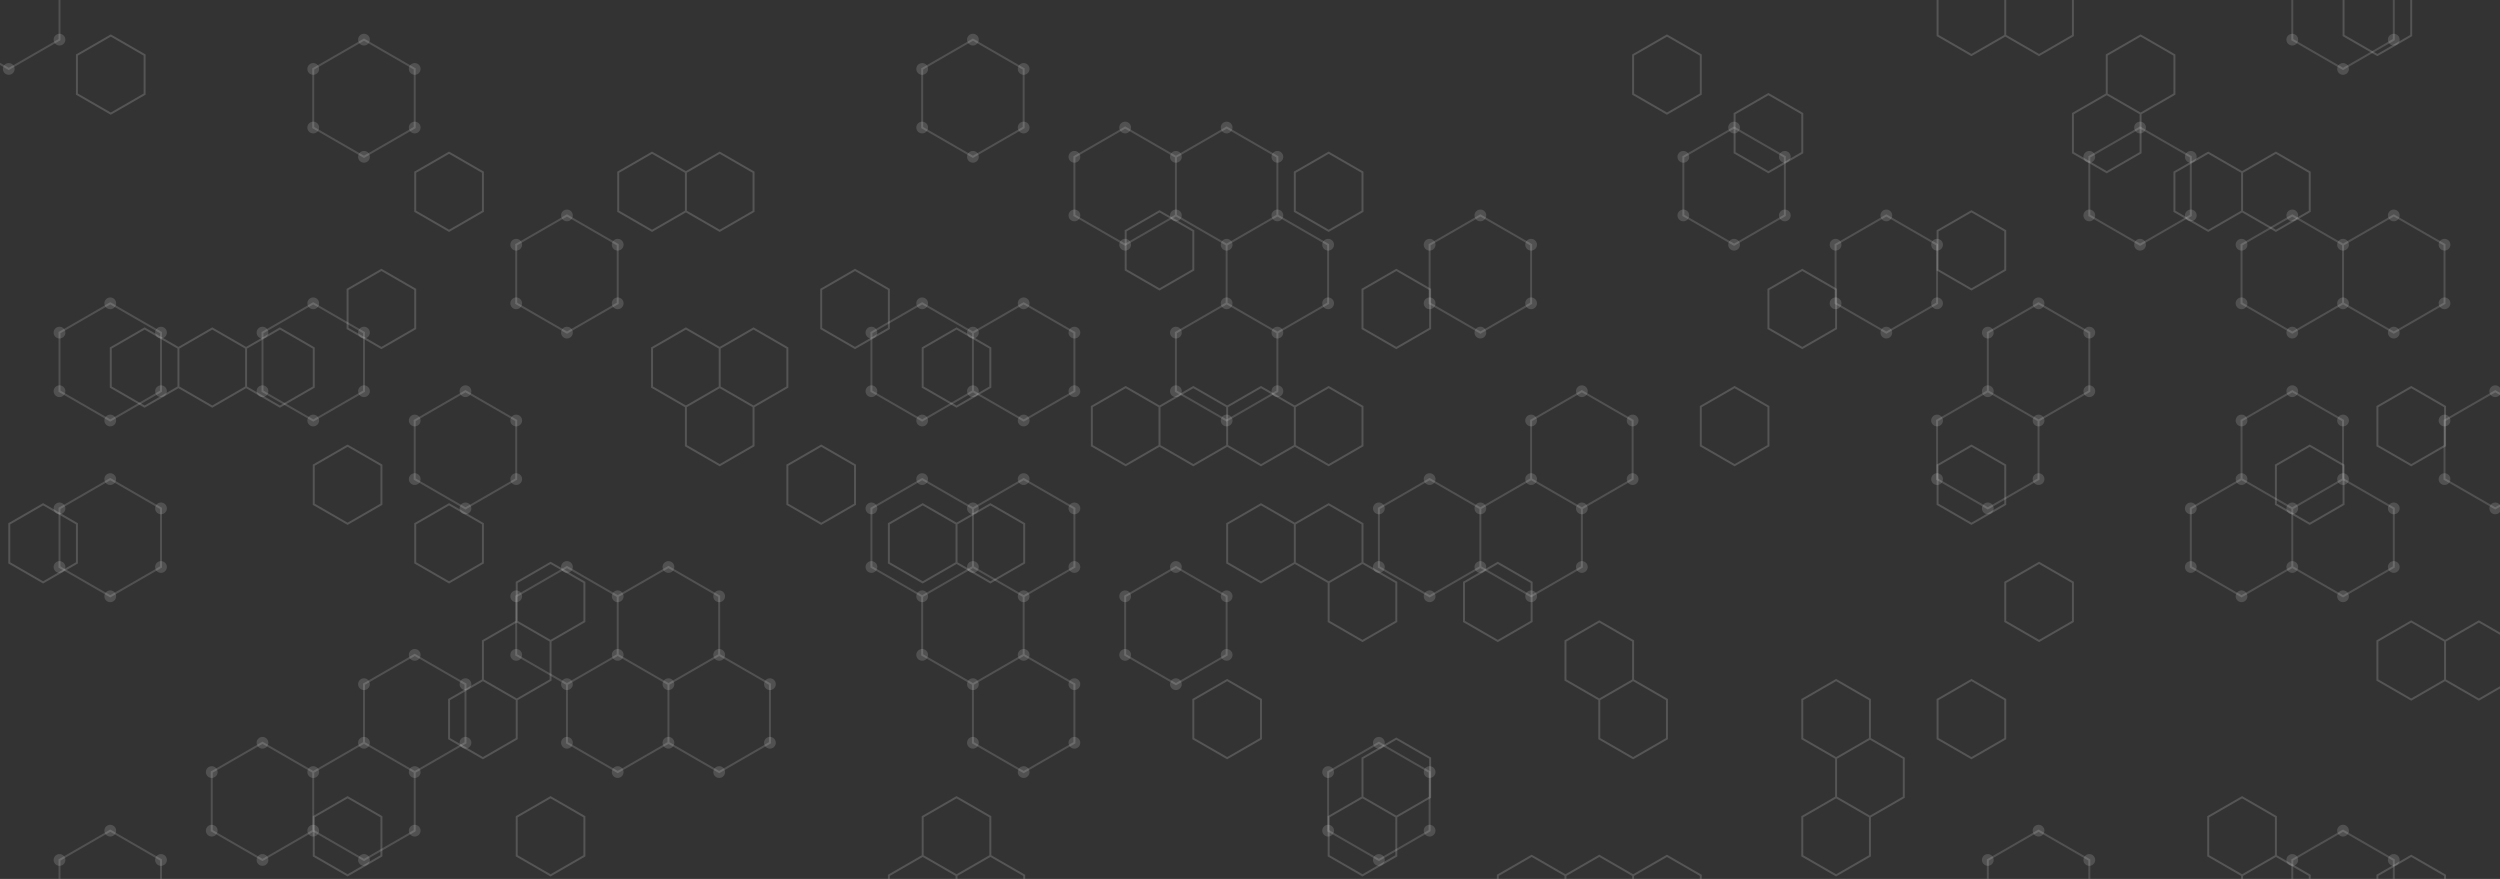 <svg xmlns="http://www.w3.org/2000/svg" version="1.1" xmlns:xlink="http://www.w3.org/1999/xlink" xmlns:svgjs="http://svgjs.com/svgjs" width="2560" height="900" preserveAspectRatio="none" viewBox="0 0 2560 900"><rect x="0" y="0" width="2560" height="900" fill="#333333" stroke="none"/><g mask="url(&quot;#SvgjsMask1570&quot;)" fill="none"><path d="M8.97 -49.4L60.93 -19.4L60.93 40.6L8.97 70.6L-42.99 40.6L-42.99 -19.4zM112.9 310.6L164.86 340.6L164.86 400.6L112.9 430.6L60.93 400.6L60.93 340.6zM112.9 490.6L164.86 520.6L164.86 580.6L112.9 610.6L60.93 580.6L60.93 520.6zM112.9 850.6L164.86 880.6L164.86 940.6L112.9 970.6L60.93 940.6L60.93 880.6zM268.79 760.6L320.75 790.6L320.75 850.6L268.79 880.6L216.82 850.6L216.82 790.6zM372.71 40.6L424.67 70.6L424.67 130.6L372.71 160.6L320.75 130.6L320.75 70.6zM320.75 310.6L372.71 340.6L372.71 400.6L320.75 430.6L268.79 400.6L268.79 340.6zM372.71 760.6L424.67 790.6L424.67 850.6L372.71 880.6L320.75 850.6L320.75 790.6zM476.64 400.6L528.6 430.6L528.6 490.6L476.64 520.6L424.67 490.6L424.67 430.6zM424.67 670.6L476.64 700.6L476.64 760.6L424.67 790.6L372.71 760.6L372.71 700.6zM580.56 220.6L632.53 250.6L632.53 310.6L580.56 340.6L528.6 310.6L528.6 250.6zM580.56 580.6L632.53 610.6L632.53 670.6L580.56 700.6L528.6 670.6L528.6 610.6zM684.49 580.6L736.45 610.6L736.45 670.6L684.49 700.6L632.53 670.6L632.53 610.6zM632.53 670.6L684.49 700.6L684.49 760.6L632.53 790.6L580.56 760.6L580.56 700.6zM736.45 670.6L788.41 700.6L788.41 760.6L736.45 790.6L684.49 760.6L684.49 700.6zM996.27 40.6L1048.23 70.6L1048.23 130.6L996.27 160.6L944.3 130.6L944.3 70.6zM944.3 310.6L996.27 340.6L996.27 400.6L944.3 430.6L892.34 400.6L892.34 340.6zM944.3 490.6L996.27 520.6L996.27 580.6L944.3 610.6L892.34 580.6L892.34 520.6zM996.27 580.6L1048.23 610.6L1048.23 670.6L996.27 700.6L944.3 670.6L944.3 610.6zM1048.23 310.6L1100.19 340.6L1100.19 400.6L1048.23 430.6L996.27 400.6L996.27 340.6zM1048.23 490.6L1100.19 520.6L1100.19 580.6L1048.23 610.6L996.27 580.6L996.27 520.6zM1048.23 670.6L1100.19 700.6L1100.19 760.6L1048.23 790.6L996.27 760.6L996.27 700.6zM1152.16 130.6L1204.12 160.6L1204.12 220.6L1152.16 250.6L1100.19 220.6L1100.19 160.6zM1204.12 580.6L1256.08 610.6L1256.08 670.6L1204.12 700.6L1152.16 670.6L1152.16 610.6zM1256.08 130.6L1308.05 160.6L1308.05 220.6L1256.08 250.6L1204.12 220.6L1204.12 160.6zM1308.05 220.6L1360.01 250.6L1360.01 310.6L1308.05 340.6L1256.08 310.6L1256.08 250.6zM1256.08 310.6L1308.05 340.6L1308.05 400.6L1256.08 430.6L1204.12 400.6L1204.12 340.6zM1411.97 760.6L1463.93 790.6L1463.93 850.6L1411.97 880.6L1360.01 850.6L1360.01 790.6zM1515.9 220.6L1567.86 250.6L1567.86 310.6L1515.9 340.6L1463.93 310.6L1463.93 250.6zM1463.93 490.6L1515.9 520.6L1515.9 580.6L1463.93 610.6L1411.97 580.6L1411.97 520.6zM1619.82 400.6L1671.79 430.6L1671.79 490.6L1619.82 520.6L1567.86 490.6L1567.86 430.6zM1567.86 490.6L1619.82 520.6L1619.82 580.6L1567.86 610.6L1515.9 580.6L1515.9 520.6zM1775.71 130.6L1827.67 160.6L1827.67 220.6L1775.71 250.6L1723.75 220.6L1723.75 160.6zM1931.6 220.6L1983.56 250.6L1983.56 310.6L1931.6 340.6L1879.64 310.6L1879.64 250.6zM2035.53 400.6L2087.49 430.6L2087.49 490.6L2035.53 520.6L1983.56 490.6L1983.56 430.6zM2087.49 310.6L2139.45 340.6L2139.45 400.6L2087.49 430.6L2035.53 400.6L2035.53 340.6zM2087.49 850.6L2139.45 880.6L2139.45 940.6L2087.49 970.6L2035.53 940.6L2035.53 880.6zM2191.42 130.6L2243.38 160.6L2243.38 220.6L2191.42 250.6L2139.45 220.6L2139.45 160.6zM2347.3 220.6L2399.27 250.6L2399.27 310.6L2347.3 340.6L2295.34 310.6L2295.34 250.6zM2347.3 400.6L2399.27 430.6L2399.27 490.6L2347.3 520.6L2295.34 490.6L2295.34 430.6zM2295.34 490.6L2347.3 520.6L2347.3 580.6L2295.34 610.6L2243.38 580.6L2243.38 520.6zM2399.27 -49.4L2451.23 -19.4L2451.23 40.6L2399.27 70.6L2347.3 40.6L2347.3 -19.4zM2451.23 220.6L2503.19 250.6L2503.19 310.6L2451.23 340.6L2399.27 310.6L2399.27 250.6zM2399.27 490.6L2451.23 520.6L2451.23 580.6L2399.27 610.6L2347.3 580.6L2347.3 520.6zM2399.27 850.6L2451.23 880.6L2451.23 940.6L2399.27 970.6L2347.3 940.6L2347.3 880.6zM2555.16 400.6L2607.12 430.6L2607.12 490.6L2555.16 520.6L2503.19 490.6L2503.19 430.6z" stroke="rgba(255, 255, 255, 0.15)" stroke-width="2"></path><path d="M2.97 -49.4 a6 6 0 1 0 12 0 a6 6 0 1 0 -12 0zM54.93 -19.4 a6 6 0 1 0 12 0 a6 6 0 1 0 -12 0zM54.93 40.6 a6 6 0 1 0 12 0 a6 6 0 1 0 -12 0zM2.97 70.6 a6 6 0 1 0 12 0 a6 6 0 1 0 -12 0zM-48.99 40.6 a6 6 0 1 0 12 0 a6 6 0 1 0 -12 0zM-48.99 -19.4 a6 6 0 1 0 12 0 a6 6 0 1 0 -12 0zM106.9 310.6 a6 6 0 1 0 12 0 a6 6 0 1 0 -12 0zM158.86 340.6 a6 6 0 1 0 12 0 a6 6 0 1 0 -12 0zM158.86 400.6 a6 6 0 1 0 12 0 a6 6 0 1 0 -12 0zM106.9 430.6 a6 6 0 1 0 12 0 a6 6 0 1 0 -12 0zM54.93 400.6 a6 6 0 1 0 12 0 a6 6 0 1 0 -12 0zM54.93 340.6 a6 6 0 1 0 12 0 a6 6 0 1 0 -12 0zM106.9 490.6 a6 6 0 1 0 12 0 a6 6 0 1 0 -12 0zM158.86 520.6 a6 6 0 1 0 12 0 a6 6 0 1 0 -12 0zM158.86 580.6 a6 6 0 1 0 12 0 a6 6 0 1 0 -12 0zM106.9 610.6 a6 6 0 1 0 12 0 a6 6 0 1 0 -12 0zM54.93 580.6 a6 6 0 1 0 12 0 a6 6 0 1 0 -12 0zM54.93 520.6 a6 6 0 1 0 12 0 a6 6 0 1 0 -12 0zM106.9 850.6 a6 6 0 1 0 12 0 a6 6 0 1 0 -12 0zM158.86 880.6 a6 6 0 1 0 12 0 a6 6 0 1 0 -12 0zM158.86 940.6 a6 6 0 1 0 12 0 a6 6 0 1 0 -12 0zM106.9 970.6 a6 6 0 1 0 12 0 a6 6 0 1 0 -12 0zM54.93 940.6 a6 6 0 1 0 12 0 a6 6 0 1 0 -12 0zM54.93 880.6 a6 6 0 1 0 12 0 a6 6 0 1 0 -12 0zM262.79 760.6 a6 6 0 1 0 12 0 a6 6 0 1 0 -12 0zM314.75 790.6 a6 6 0 1 0 12 0 a6 6 0 1 0 -12 0zM314.75 850.6 a6 6 0 1 0 12 0 a6 6 0 1 0 -12 0zM262.79 880.6 a6 6 0 1 0 12 0 a6 6 0 1 0 -12 0zM210.82 850.6 a6 6 0 1 0 12 0 a6 6 0 1 0 -12 0zM210.82 790.6 a6 6 0 1 0 12 0 a6 6 0 1 0 -12 0zM366.71 40.6 a6 6 0 1 0 12 0 a6 6 0 1 0 -12 0zM418.67 70.6 a6 6 0 1 0 12 0 a6 6 0 1 0 -12 0zM418.67 130.6 a6 6 0 1 0 12 0 a6 6 0 1 0 -12 0zM366.71 160.6 a6 6 0 1 0 12 0 a6 6 0 1 0 -12 0zM314.75 130.6 a6 6 0 1 0 12 0 a6 6 0 1 0 -12 0zM314.75 70.6 a6 6 0 1 0 12 0 a6 6 0 1 0 -12 0zM314.75 310.6 a6 6 0 1 0 12 0 a6 6 0 1 0 -12 0zM366.71 340.6 a6 6 0 1 0 12 0 a6 6 0 1 0 -12 0zM366.71 400.6 a6 6 0 1 0 12 0 a6 6 0 1 0 -12 0zM314.75 430.6 a6 6 0 1 0 12 0 a6 6 0 1 0 -12 0zM262.79 400.6 a6 6 0 1 0 12 0 a6 6 0 1 0 -12 0zM262.79 340.6 a6 6 0 1 0 12 0 a6 6 0 1 0 -12 0zM366.71 760.6 a6 6 0 1 0 12 0 a6 6 0 1 0 -12 0zM418.67 790.6 a6 6 0 1 0 12 0 a6 6 0 1 0 -12 0zM418.67 850.6 a6 6 0 1 0 12 0 a6 6 0 1 0 -12 0zM366.71 880.6 a6 6 0 1 0 12 0 a6 6 0 1 0 -12 0zM470.64 400.6 a6 6 0 1 0 12 0 a6 6 0 1 0 -12 0zM522.6 430.6 a6 6 0 1 0 12 0 a6 6 0 1 0 -12 0zM522.6 490.6 a6 6 0 1 0 12 0 a6 6 0 1 0 -12 0zM470.64 520.6 a6 6 0 1 0 12 0 a6 6 0 1 0 -12 0zM418.67 490.6 a6 6 0 1 0 12 0 a6 6 0 1 0 -12 0zM418.67 430.6 a6 6 0 1 0 12 0 a6 6 0 1 0 -12 0zM418.67 670.6 a6 6 0 1 0 12 0 a6 6 0 1 0 -12 0zM470.64 700.6 a6 6 0 1 0 12 0 a6 6 0 1 0 -12 0zM470.64 760.6 a6 6 0 1 0 12 0 a6 6 0 1 0 -12 0zM366.71 700.6 a6 6 0 1 0 12 0 a6 6 0 1 0 -12 0zM574.56 220.6 a6 6 0 1 0 12 0 a6 6 0 1 0 -12 0zM626.53 250.6 a6 6 0 1 0 12 0 a6 6 0 1 0 -12 0zM626.53 310.6 a6 6 0 1 0 12 0 a6 6 0 1 0 -12 0zM574.56 340.6 a6 6 0 1 0 12 0 a6 6 0 1 0 -12 0zM522.6 310.6 a6 6 0 1 0 12 0 a6 6 0 1 0 -12 0zM522.6 250.6 a6 6 0 1 0 12 0 a6 6 0 1 0 -12 0zM574.56 580.6 a6 6 0 1 0 12 0 a6 6 0 1 0 -12 0zM626.53 610.6 a6 6 0 1 0 12 0 a6 6 0 1 0 -12 0zM626.53 670.6 a6 6 0 1 0 12 0 a6 6 0 1 0 -12 0zM574.56 700.6 a6 6 0 1 0 12 0 a6 6 0 1 0 -12 0zM522.6 670.6 a6 6 0 1 0 12 0 a6 6 0 1 0 -12 0zM522.6 610.6 a6 6 0 1 0 12 0 a6 6 0 1 0 -12 0zM678.49 580.6 a6 6 0 1 0 12 0 a6 6 0 1 0 -12 0zM730.45 610.6 a6 6 0 1 0 12 0 a6 6 0 1 0 -12 0zM730.45 670.6 a6 6 0 1 0 12 0 a6 6 0 1 0 -12 0zM678.49 700.6 a6 6 0 1 0 12 0 a6 6 0 1 0 -12 0zM678.49 760.6 a6 6 0 1 0 12 0 a6 6 0 1 0 -12 0zM626.53 790.6 a6 6 0 1 0 12 0 a6 6 0 1 0 -12 0zM574.56 760.6 a6 6 0 1 0 12 0 a6 6 0 1 0 -12 0zM782.41 700.6 a6 6 0 1 0 12 0 a6 6 0 1 0 -12 0zM782.41 760.6 a6 6 0 1 0 12 0 a6 6 0 1 0 -12 0zM730.45 790.6 a6 6 0 1 0 12 0 a6 6 0 1 0 -12 0zM990.27 40.6 a6 6 0 1 0 12 0 a6 6 0 1 0 -12 0zM1042.23 70.6 a6 6 0 1 0 12 0 a6 6 0 1 0 -12 0zM1042.23 130.6 a6 6 0 1 0 12 0 a6 6 0 1 0 -12 0zM990.27 160.6 a6 6 0 1 0 12 0 a6 6 0 1 0 -12 0zM938.3 130.6 a6 6 0 1 0 12 0 a6 6 0 1 0 -12 0zM938.3 70.6 a6 6 0 1 0 12 0 a6 6 0 1 0 -12 0zM938.3 310.6 a6 6 0 1 0 12 0 a6 6 0 1 0 -12 0zM990.27 340.6 a6 6 0 1 0 12 0 a6 6 0 1 0 -12 0zM990.27 400.6 a6 6 0 1 0 12 0 a6 6 0 1 0 -12 0zM938.3 430.6 a6 6 0 1 0 12 0 a6 6 0 1 0 -12 0zM886.34 400.6 a6 6 0 1 0 12 0 a6 6 0 1 0 -12 0zM886.34 340.6 a6 6 0 1 0 12 0 a6 6 0 1 0 -12 0zM938.3 490.6 a6 6 0 1 0 12 0 a6 6 0 1 0 -12 0zM990.27 520.6 a6 6 0 1 0 12 0 a6 6 0 1 0 -12 0zM990.27 580.6 a6 6 0 1 0 12 0 a6 6 0 1 0 -12 0zM938.3 610.6 a6 6 0 1 0 12 0 a6 6 0 1 0 -12 0zM886.34 580.6 a6 6 0 1 0 12 0 a6 6 0 1 0 -12 0zM886.34 520.6 a6 6 0 1 0 12 0 a6 6 0 1 0 -12 0zM1042.23 610.6 a6 6 0 1 0 12 0 a6 6 0 1 0 -12 0zM1042.23 670.6 a6 6 0 1 0 12 0 a6 6 0 1 0 -12 0zM990.27 700.6 a6 6 0 1 0 12 0 a6 6 0 1 0 -12 0zM938.3 670.6 a6 6 0 1 0 12 0 a6 6 0 1 0 -12 0zM1042.23 310.6 a6 6 0 1 0 12 0 a6 6 0 1 0 -12 0zM1094.19 340.6 a6 6 0 1 0 12 0 a6 6 0 1 0 -12 0zM1094.19 400.6 a6 6 0 1 0 12 0 a6 6 0 1 0 -12 0zM1042.23 430.6 a6 6 0 1 0 12 0 a6 6 0 1 0 -12 0zM1042.23 490.6 a6 6 0 1 0 12 0 a6 6 0 1 0 -12 0zM1094.19 520.6 a6 6 0 1 0 12 0 a6 6 0 1 0 -12 0zM1094.19 580.6 a6 6 0 1 0 12 0 a6 6 0 1 0 -12 0zM1094.19 700.6 a6 6 0 1 0 12 0 a6 6 0 1 0 -12 0zM1094.19 760.6 a6 6 0 1 0 12 0 a6 6 0 1 0 -12 0zM1042.23 790.6 a6 6 0 1 0 12 0 a6 6 0 1 0 -12 0zM990.27 760.6 a6 6 0 1 0 12 0 a6 6 0 1 0 -12 0zM1146.16 130.6 a6 6 0 1 0 12 0 a6 6 0 1 0 -12 0zM1198.12 160.6 a6 6 0 1 0 12 0 a6 6 0 1 0 -12 0zM1198.12 220.6 a6 6 0 1 0 12 0 a6 6 0 1 0 -12 0zM1146.16 250.6 a6 6 0 1 0 12 0 a6 6 0 1 0 -12 0zM1094.19 220.6 a6 6 0 1 0 12 0 a6 6 0 1 0 -12 0zM1094.19 160.6 a6 6 0 1 0 12 0 a6 6 0 1 0 -12 0zM1198.12 580.6 a6 6 0 1 0 12 0 a6 6 0 1 0 -12 0zM1250.08 610.6 a6 6 0 1 0 12 0 a6 6 0 1 0 -12 0zM1250.08 670.6 a6 6 0 1 0 12 0 a6 6 0 1 0 -12 0zM1198.12 700.6 a6 6 0 1 0 12 0 a6 6 0 1 0 -12 0zM1146.16 670.6 a6 6 0 1 0 12 0 a6 6 0 1 0 -12 0zM1146.16 610.6 a6 6 0 1 0 12 0 a6 6 0 1 0 -12 0zM1250.08 130.6 a6 6 0 1 0 12 0 a6 6 0 1 0 -12 0zM1302.05 160.6 a6 6 0 1 0 12 0 a6 6 0 1 0 -12 0zM1302.05 220.6 a6 6 0 1 0 12 0 a6 6 0 1 0 -12 0zM1250.08 250.6 a6 6 0 1 0 12 0 a6 6 0 1 0 -12 0zM1354.01 250.6 a6 6 0 1 0 12 0 a6 6 0 1 0 -12 0zM1354.01 310.6 a6 6 0 1 0 12 0 a6 6 0 1 0 -12 0zM1302.05 340.6 a6 6 0 1 0 12 0 a6 6 0 1 0 -12 0zM1250.08 310.6 a6 6 0 1 0 12 0 a6 6 0 1 0 -12 0zM1302.05 400.6 a6 6 0 1 0 12 0 a6 6 0 1 0 -12 0zM1250.08 430.6 a6 6 0 1 0 12 0 a6 6 0 1 0 -12 0zM1198.12 400.6 a6 6 0 1 0 12 0 a6 6 0 1 0 -12 0zM1198.12 340.6 a6 6 0 1 0 12 0 a6 6 0 1 0 -12 0zM1405.97 760.6 a6 6 0 1 0 12 0 a6 6 0 1 0 -12 0zM1457.93 790.6 a6 6 0 1 0 12 0 a6 6 0 1 0 -12 0zM1457.93 850.6 a6 6 0 1 0 12 0 a6 6 0 1 0 -12 0zM1405.97 880.6 a6 6 0 1 0 12 0 a6 6 0 1 0 -12 0zM1354.01 850.6 a6 6 0 1 0 12 0 a6 6 0 1 0 -12 0zM1354.01 790.6 a6 6 0 1 0 12 0 a6 6 0 1 0 -12 0zM1509.9 220.6 a6 6 0 1 0 12 0 a6 6 0 1 0 -12 0zM1561.86 250.6 a6 6 0 1 0 12 0 a6 6 0 1 0 -12 0zM1561.86 310.6 a6 6 0 1 0 12 0 a6 6 0 1 0 -12 0zM1509.9 340.6 a6 6 0 1 0 12 0 a6 6 0 1 0 -12 0zM1457.93 310.6 a6 6 0 1 0 12 0 a6 6 0 1 0 -12 0zM1457.93 250.6 a6 6 0 1 0 12 0 a6 6 0 1 0 -12 0zM1457.93 490.6 a6 6 0 1 0 12 0 a6 6 0 1 0 -12 0zM1509.9 520.6 a6 6 0 1 0 12 0 a6 6 0 1 0 -12 0zM1509.9 580.6 a6 6 0 1 0 12 0 a6 6 0 1 0 -12 0zM1457.93 610.6 a6 6 0 1 0 12 0 a6 6 0 1 0 -12 0zM1405.97 580.6 a6 6 0 1 0 12 0 a6 6 0 1 0 -12 0zM1405.97 520.6 a6 6 0 1 0 12 0 a6 6 0 1 0 -12 0zM1613.82 400.6 a6 6 0 1 0 12 0 a6 6 0 1 0 -12 0zM1665.79 430.6 a6 6 0 1 0 12 0 a6 6 0 1 0 -12 0zM1665.79 490.6 a6 6 0 1 0 12 0 a6 6 0 1 0 -12 0zM1613.82 520.6 a6 6 0 1 0 12 0 a6 6 0 1 0 -12 0zM1561.86 490.6 a6 6 0 1 0 12 0 a6 6 0 1 0 -12 0zM1561.86 430.6 a6 6 0 1 0 12 0 a6 6 0 1 0 -12 0zM1613.82 580.6 a6 6 0 1 0 12 0 a6 6 0 1 0 -12 0zM1561.86 610.6 a6 6 0 1 0 12 0 a6 6 0 1 0 -12 0zM1769.71 130.6 a6 6 0 1 0 12 0 a6 6 0 1 0 -12 0zM1821.67 160.6 a6 6 0 1 0 12 0 a6 6 0 1 0 -12 0zM1821.67 220.6 a6 6 0 1 0 12 0 a6 6 0 1 0 -12 0zM1769.71 250.6 a6 6 0 1 0 12 0 a6 6 0 1 0 -12 0zM1717.75 220.6 a6 6 0 1 0 12 0 a6 6 0 1 0 -12 0zM1717.75 160.6 a6 6 0 1 0 12 0 a6 6 0 1 0 -12 0zM1925.6 220.6 a6 6 0 1 0 12 0 a6 6 0 1 0 -12 0zM1977.56 250.6 a6 6 0 1 0 12 0 a6 6 0 1 0 -12 0zM1977.56 310.6 a6 6 0 1 0 12 0 a6 6 0 1 0 -12 0zM1925.6 340.6 a6 6 0 1 0 12 0 a6 6 0 1 0 -12 0zM1873.64 310.6 a6 6 0 1 0 12 0 a6 6 0 1 0 -12 0zM1873.64 250.6 a6 6 0 1 0 12 0 a6 6 0 1 0 -12 0zM2029.53 400.6 a6 6 0 1 0 12 0 a6 6 0 1 0 -12 0zM2081.49 430.6 a6 6 0 1 0 12 0 a6 6 0 1 0 -12 0zM2081.49 490.6 a6 6 0 1 0 12 0 a6 6 0 1 0 -12 0zM2029.53 520.6 a6 6 0 1 0 12 0 a6 6 0 1 0 -12 0zM1977.56 490.6 a6 6 0 1 0 12 0 a6 6 0 1 0 -12 0zM1977.56 430.6 a6 6 0 1 0 12 0 a6 6 0 1 0 -12 0zM2081.49 310.6 a6 6 0 1 0 12 0 a6 6 0 1 0 -12 0zM2133.45 340.6 a6 6 0 1 0 12 0 a6 6 0 1 0 -12 0zM2133.45 400.6 a6 6 0 1 0 12 0 a6 6 0 1 0 -12 0zM2029.53 340.6 a6 6 0 1 0 12 0 a6 6 0 1 0 -12 0zM2081.49 850.6 a6 6 0 1 0 12 0 a6 6 0 1 0 -12 0zM2133.45 880.6 a6 6 0 1 0 12 0 a6 6 0 1 0 -12 0zM2133.45 940.6 a6 6 0 1 0 12 0 a6 6 0 1 0 -12 0zM2081.49 970.6 a6 6 0 1 0 12 0 a6 6 0 1 0 -12 0zM2029.53 940.6 a6 6 0 1 0 12 0 a6 6 0 1 0 -12 0zM2029.53 880.6 a6 6 0 1 0 12 0 a6 6 0 1 0 -12 0zM2185.42 130.6 a6 6 0 1 0 12 0 a6 6 0 1 0 -12 0zM2237.38 160.6 a6 6 0 1 0 12 0 a6 6 0 1 0 -12 0zM2237.38 220.6 a6 6 0 1 0 12 0 a6 6 0 1 0 -12 0zM2185.42 250.6 a6 6 0 1 0 12 0 a6 6 0 1 0 -12 0zM2133.45 220.6 a6 6 0 1 0 12 0 a6 6 0 1 0 -12 0zM2133.45 160.6 a6 6 0 1 0 12 0 a6 6 0 1 0 -12 0zM2341.3 220.6 a6 6 0 1 0 12 0 a6 6 0 1 0 -12 0zM2393.27 250.6 a6 6 0 1 0 12 0 a6 6 0 1 0 -12 0zM2393.27 310.6 a6 6 0 1 0 12 0 a6 6 0 1 0 -12 0zM2341.3 340.6 a6 6 0 1 0 12 0 a6 6 0 1 0 -12 0zM2289.34 310.6 a6 6 0 1 0 12 0 a6 6 0 1 0 -12 0zM2289.34 250.6 a6 6 0 1 0 12 0 a6 6 0 1 0 -12 0zM2341.3 400.6 a6 6 0 1 0 12 0 a6 6 0 1 0 -12 0zM2393.27 430.6 a6 6 0 1 0 12 0 a6 6 0 1 0 -12 0zM2393.27 490.6 a6 6 0 1 0 12 0 a6 6 0 1 0 -12 0zM2341.3 520.6 a6 6 0 1 0 12 0 a6 6 0 1 0 -12 0zM2289.34 490.6 a6 6 0 1 0 12 0 a6 6 0 1 0 -12 0zM2289.34 430.6 a6 6 0 1 0 12 0 a6 6 0 1 0 -12 0zM2341.3 580.6 a6 6 0 1 0 12 0 a6 6 0 1 0 -12 0zM2289.34 610.6 a6 6 0 1 0 12 0 a6 6 0 1 0 -12 0zM2237.38 580.6 a6 6 0 1 0 12 0 a6 6 0 1 0 -12 0zM2237.38 520.6 a6 6 0 1 0 12 0 a6 6 0 1 0 -12 0zM2393.27 -49.4 a6 6 0 1 0 12 0 a6 6 0 1 0 -12 0zM2445.23 -19.4 a6 6 0 1 0 12 0 a6 6 0 1 0 -12 0zM2445.23 40.6 a6 6 0 1 0 12 0 a6 6 0 1 0 -12 0zM2393.27 70.6 a6 6 0 1 0 12 0 a6 6 0 1 0 -12 0zM2341.3 40.6 a6 6 0 1 0 12 0 a6 6 0 1 0 -12 0zM2341.3 -19.4 a6 6 0 1 0 12 0 a6 6 0 1 0 -12 0zM2445.23 220.6 a6 6 0 1 0 12 0 a6 6 0 1 0 -12 0zM2497.19 250.6 a6 6 0 1 0 12 0 a6 6 0 1 0 -12 0zM2497.19 310.6 a6 6 0 1 0 12 0 a6 6 0 1 0 -12 0zM2445.23 340.6 a6 6 0 1 0 12 0 a6 6 0 1 0 -12 0zM2445.23 520.6 a6 6 0 1 0 12 0 a6 6 0 1 0 -12 0zM2445.23 580.6 a6 6 0 1 0 12 0 a6 6 0 1 0 -12 0zM2393.27 610.6 a6 6 0 1 0 12 0 a6 6 0 1 0 -12 0zM2393.27 850.6 a6 6 0 1 0 12 0 a6 6 0 1 0 -12 0zM2445.23 880.6 a6 6 0 1 0 12 0 a6 6 0 1 0 -12 0zM2445.23 940.6 a6 6 0 1 0 12 0 a6 6 0 1 0 -12 0zM2393.27 970.6 a6 6 0 1 0 12 0 a6 6 0 1 0 -12 0zM2341.3 940.6 a6 6 0 1 0 12 0 a6 6 0 1 0 -12 0zM2341.3 880.6 a6 6 0 1 0 12 0 a6 6 0 1 0 -12 0zM2549.16 400.6 a6 6 0 1 0 12 0 a6 6 0 1 0 -12 0zM2601.12 430.6 a6 6 0 1 0 12 0 a6 6 0 1 0 -12 0zM2601.12 490.6 a6 6 0 1 0 12 0 a6 6 0 1 0 -12 0zM2549.16 520.6 a6 6 0 1 0 12 0 a6 6 0 1 0 -12 0zM2497.19 490.6 a6 6 0 1 0 12 0 a6 6 0 1 0 -12 0zM2497.19 430.6 a6 6 0 1 0 12 0 a6 6 0 1 0 -12 0z" fill="rgba(255, 255, 255, 0.15)"></path><path d="M44.14 516.37L78.78 536.37L78.78 576.37L44.14 596.37L9.5 576.37L9.5 536.37zM113.43 36.37L148.07 56.37L148.07 96.37L113.43 116.37L78.78 96.37L78.78 56.37zM148.07 336.37L182.71 356.37L182.71 396.37L148.07 416.37L113.43 396.37L113.43 356.37zM217.35 336.37L251.99 356.37L251.99 396.37L217.35 416.37L182.71 396.37L182.71 356.37zM286.64 336.37L321.28 356.37L321.28 396.37L286.64 416.37L251.99 396.37L251.99 356.37zM390.56 276.37L425.2 296.37L425.2 336.37L390.56 356.37L355.92 336.37L355.92 296.37zM355.92 456.37L390.56 476.37L390.56 516.37L355.92 536.37L321.28 516.37L321.28 476.37zM355.92 816.37L390.56 836.37L390.56 876.37L355.92 896.37L321.28 876.37L321.28 836.37zM459.85 156.37L494.49 176.37L494.49 216.37L459.85 236.37L425.2 216.37L425.2 176.37zM459.85 516.37L494.49 536.37L494.49 576.37L459.85 596.37L425.2 576.37L425.2 536.37zM529.13 636.37L563.77 656.37L563.77 696.37L529.13 716.37L494.49 696.37L494.49 656.37zM494.49 696.37L529.13 716.37L529.13 756.37L494.49 776.37L459.85 756.37L459.85 716.37zM563.77 576.37L598.41 596.37L598.41 636.37L563.77 656.37L529.13 636.37L529.13 596.37zM563.77 816.37L598.41 836.37L598.41 876.37L563.77 896.37L529.13 876.37L529.13 836.37zM667.7 156.37L702.34 176.37L702.34 216.37L667.7 236.37L633.06 216.37L633.06 176.37zM736.98 156.37L771.62 176.37L771.62 216.37L736.98 236.37L702.34 216.37L702.34 176.37zM702.34 336.37L736.98 356.37L736.98 396.37L702.34 416.37L667.7 396.37L667.7 356.37zM736.98 396.37L771.62 416.37L771.62 456.37L736.98 476.37L702.34 456.37L702.34 416.37zM771.62 336.37L806.27 356.37L806.27 396.37L771.62 416.37L736.98 396.37L736.98 356.37zM875.55 276.37L910.19 296.37L910.19 336.37L875.55 356.37L840.91 336.37L840.91 296.37zM840.91 456.37L875.55 476.37L875.55 516.37L840.91 536.37L806.27 516.37L806.27 476.37zM944.83 516.37L979.48 536.37L979.48 576.37L944.83 596.37L910.19 576.37L910.19 536.37zM944.83 876.37L979.48 896.37L979.48 936.37L944.83 956.37L910.19 936.37L910.19 896.37zM979.48 336.37L1014.12 356.37L1014.12 396.37L979.48 416.37L944.83 396.37L944.83 356.37zM1014.12 516.37L1048.76 536.37L1048.76 576.37L1014.12 596.37L979.48 576.37L979.48 536.37zM979.48 816.37L1014.12 836.37L1014.12 876.37L979.48 896.37L944.83 876.37L944.83 836.37zM1014.12 876.37L1048.76 896.37L1048.76 936.37L1014.12 956.37L979.48 936.37L979.48 896.37zM1152.69 396.37L1187.33 416.37L1187.33 456.37L1152.69 476.37L1118.04 456.37L1118.04 416.37zM1187.33 216.37L1221.97 236.37L1221.97 276.37L1187.33 296.37L1152.69 276.37L1152.69 236.37zM1221.97 396.37L1256.61 416.37L1256.61 456.37L1221.97 476.37L1187.33 456.37L1187.33 416.37zM1291.25 396.37L1325.9 416.37L1325.9 456.37L1291.25 476.37L1256.61 456.37L1256.61 416.37zM1291.25 516.37L1325.9 536.37L1325.9 576.37L1291.25 596.37L1256.61 576.37L1256.61 536.37zM1256.61 696.37L1291.25 716.37L1291.25 756.37L1256.61 776.37L1221.97 756.37L1221.97 716.37zM1360.54 156.37L1395.18 176.37L1395.18 216.37L1360.54 236.37L1325.9 216.37L1325.9 176.37zM1360.54 396.37L1395.18 416.37L1395.18 456.37L1360.54 476.37L1325.9 456.37L1325.9 416.37zM1360.54 516.37L1395.18 536.37L1395.18 576.37L1360.54 596.37L1325.9 576.37L1325.9 536.37zM1429.82 276.37L1464.46 296.37L1464.46 336.37L1429.82 356.37L1395.18 336.37L1395.18 296.37zM1395.18 576.37L1429.82 596.37L1429.82 636.37L1395.18 656.37L1360.54 636.37L1360.54 596.37zM1429.82 756.37L1464.46 776.37L1464.46 816.37L1429.82 836.37L1395.18 816.37L1395.18 776.37zM1395.18 816.37L1429.82 836.37L1429.82 876.37L1395.18 896.37L1360.54 876.37L1360.54 836.37zM1533.75 576.37L1568.39 596.37L1568.39 636.37L1533.75 656.37L1499.11 636.37L1499.11 596.37zM1568.39 876.37L1603.03 896.37L1603.03 936.37L1568.39 956.37L1533.75 936.37L1533.75 896.37zM1637.67 636.37L1672.32 656.37L1672.32 696.37L1637.67 716.37L1603.03 696.37L1603.03 656.37zM1637.67 876.37L1672.32 896.37L1672.32 936.37L1637.67 956.37L1603.03 936.37L1603.03 896.37zM1706.96 36.37L1741.6 56.37L1741.6 96.37L1706.96 116.37L1672.32 96.37L1672.32 56.37zM1672.32 696.37L1706.96 716.37L1706.96 756.37L1672.32 776.37L1637.67 756.37L1637.67 716.37zM1706.96 876.37L1741.6 896.37L1741.6 936.37L1706.96 956.37L1672.32 936.37L1672.32 896.37zM1776.24 396.37L1810.88 416.37L1810.88 456.37L1776.24 476.37L1741.6 456.37L1741.6 416.37zM1810.88 96.37L1845.53 116.37L1845.53 156.37L1810.88 176.37L1776.24 156.37L1776.24 116.37zM1845.53 276.37L1880.17 296.37L1880.17 336.37L1845.53 356.37L1810.88 336.37L1810.88 296.37zM1880.17 696.37L1914.81 716.37L1914.81 756.37L1880.17 776.37L1845.53 756.37L1845.53 716.37zM1914.81 756.37L1949.45 776.37L1949.45 816.37L1914.81 836.37L1880.17 816.37L1880.17 776.37zM1880.17 816.37L1914.81 836.37L1914.81 876.37L1880.17 896.37L1845.53 876.37L1845.53 836.37zM2018.74 -23.63L2053.38 -3.63L2053.38 36.37L2018.74 56.37L1984.09 36.37L1984.09 -3.63zM2018.74 216.37L2053.38 236.37L2053.38 276.37L2018.74 296.37L1984.09 276.37L1984.09 236.37zM2018.74 456.37L2053.38 476.37L2053.38 516.37L2018.74 536.37L1984.09 516.37L1984.09 476.37zM2018.74 696.37L2053.38 716.37L2053.38 756.37L2018.74 776.37L1984.09 756.37L1984.09 716.37zM2088.02 -23.63L2122.66 -3.63L2122.66 36.37L2088.02 56.37L2053.38 36.37L2053.38 -3.63zM2088.02 576.37L2122.66 596.37L2122.66 636.37L2088.02 656.37L2053.38 636.37L2053.38 596.37zM2191.95 36.37L2226.59 56.37L2226.59 96.37L2191.95 116.37L2157.3 96.37L2157.3 56.37zM2157.3 96.37L2191.95 116.37L2191.95 156.37L2157.3 176.37L2122.66 156.37L2122.66 116.37zM2261.23 156.37L2295.87 176.37L2295.87 216.37L2261.23 236.37L2226.59 216.37L2226.59 176.37zM2330.51 156.37L2365.16 176.37L2365.16 216.37L2330.51 236.37L2295.87 216.37L2295.87 176.37zM2295.87 816.37L2330.51 836.37L2330.51 876.37L2295.87 896.37L2261.23 876.37L2261.23 836.37zM2330.51 876.37L2365.16 896.37L2365.16 936.37L2330.51 956.37L2295.87 936.37L2295.87 896.37zM2365.16 456.37L2399.8 476.37L2399.8 516.37L2365.16 536.37L2330.51 516.37L2330.51 476.37zM2434.44 -23.63L2469.08 -3.63L2469.08 36.37L2434.44 56.37L2399.8 36.37L2399.8 -3.63zM2469.08 396.37L2503.72 416.37L2503.72 456.37L2469.08 476.37L2434.44 456.37L2434.44 416.37zM2469.08 636.37L2503.72 656.37L2503.72 696.37L2469.08 716.37L2434.44 696.37L2434.44 656.37zM2469.08 876.37L2503.72 896.37L2503.72 936.37L2469.08 956.37L2434.44 936.37L2434.44 896.37zM2538.37 636.37L2573.01 656.37L2573.01 696.37L2538.37 716.37L2503.72 696.37L2503.72 656.37z" stroke="rgba(255, 255, 255, 0.17)" stroke-width="2"></path></g><defs><mask id="SvgjsMask1570"><rect width="2560" height="900" fill="#ffffff"></rect></mask></defs></svg>